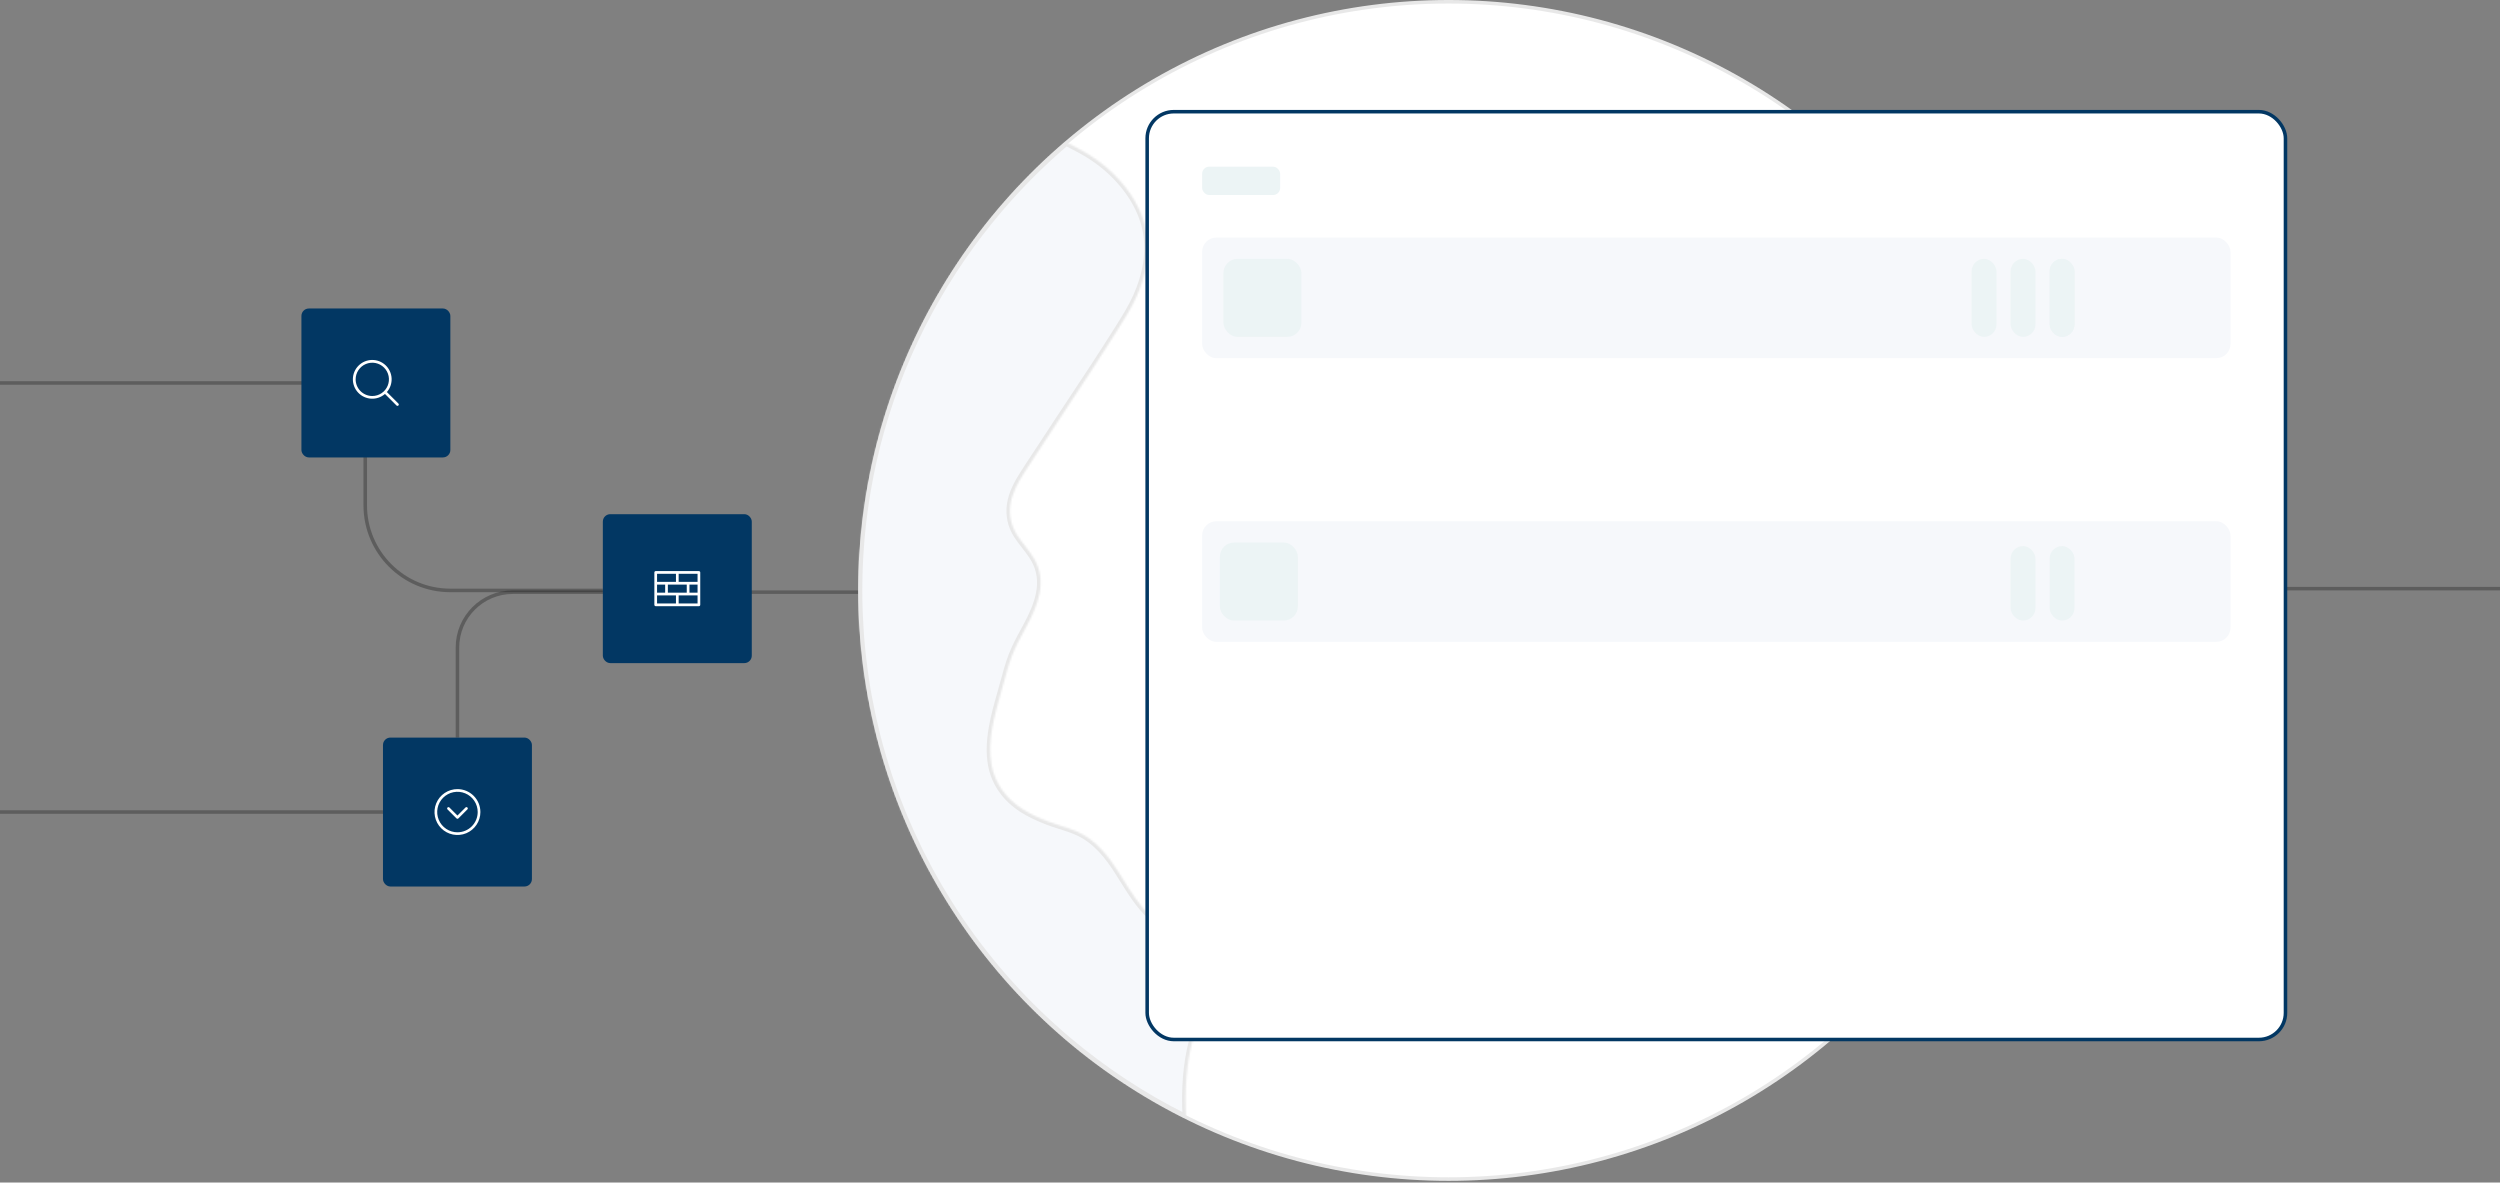 <svg width="1389" height="657" viewBox="0 0 1389 657" fill="none" xmlns="http://www.w3.org/2000/svg">
<rect x="0" y="0" width="1389" height="657" fill="#808080" stroke="none"/>
<path d="M636.379 329.018H284.902V329.018C267.922 329.018 254.158 342.783 254.158 359.762V409.797" stroke="#141414" stroke-opacity="0.32" stroke-width="1.97"/>
<path d="M334.935 328.04H294.053H253.171H250.216C224.101 328.04 202.931 306.87 202.931 280.755V253.172" stroke="#141414" stroke-opacity="0.32" stroke-width="1.97"/>
<path d="M1266.85 327.053L1389 327.053" stroke="#141414" stroke-opacity="0.32" stroke-width="1.97"/>
<circle cx="804.834" cy="328.041" r="327.056" fill="white" stroke="#E8E8E8" stroke-width="1.97"/>
<path d="M1003.22 424.309C1006.62 425.522 1009.76 426.128 1012.61 426.128C1015.54 426.128 1018.17 425.492 1020.49 424.222C1030.2 418.892 1032.86 405.719 1034.18 393.535C1035.43 381.949 1035.09 370.461 1034.55 357.721C1034.24 350.301 1034.48 341.545 1038.69 332.875C1042.2 325.639 1048.02 319.039 1056 313.26C1062.67 308.429 1070.79 304.223 1080.81 300.4C1082.92 299.598 1085.03 298.807 1087.13 298.015L1087.35 297.933L1087.41 297.91C1095.34 294.932 1103.54 291.852 1111.42 288.266C1117.39 285.544 1123.31 282.52 1129.02 279.278M1003.22 424.309L1121.41 241.874C1123.52 249.649 1125.36 257.61 1126.88 265.537L1127.11 266.755C1127.92 271.035 1128.59 275.02 1129.18 278.942C1129.2 279.077 1129.13 279.21 1129.02 279.278M1003.22 424.309C994.111 421.059 987.708 412.982 983.685 407.19C978.919 400.328 975.006 392.798 971.222 385.517L971.21 385.494L969.942 383.055L1003.22 424.309ZM1129.02 279.278L1128.88 279.049M1129.02 279.278L1128.88 279.049C1128.88 279.049 1128.88 279.049 1128.88 279.049M814.524 192.876L814.757 192.999C818.579 185.794 822.08 177.21 818.551 168.829C815.963 162.682 810.779 158.305 805.822 154.12L805.796 154.098L805.796 154.098L805.714 154.029C804.809 153.264 803.912 152.506 803.034 151.741C797.234 146.68 790.933 139.758 792.765 130.497L792.765 130.497C794.233 123.066 800.766 117.045 810.318 114.436L814.524 192.876ZM814.524 192.876L814.757 192.999C812.791 196.706 810.495 200.323 808.281 203.813L808.246 203.867L808.246 203.867L808.243 203.872C805.31 208.491 802.29 213.248 799.973 218.282C796.348 226.157 793.888 234.97 793.049 243.093L792.787 243.066L793.049 243.093C792.15 251.776 793.464 258.914 796.922 264.334C800.887 270.547 807.913 274.735 817.858 276.75C828.041 278.813 838.502 278.145 848.659 277.496L850.747 277.362L850.786 277.36C860.942 276.708 871.483 276.032 881.5 278.419L881.439 278.675L881.5 278.419C888.593 280.11 897.497 284.151 899.003 293.808C899.546 297.288 899.229 300.859 898.926 304.274L898.924 304.299L898.923 304.299L898.831 305.309L898.831 305.31C898.553 308.283 898.274 311.293 899.137 314.089C899.771 316.145 900.856 317.516 902.344 318.214L902.344 318.214C904.051 319.015 906.151 318.918 908.42 318.365C910.683 317.814 913.066 316.822 915.325 315.882L915.333 315.878L915.333 315.878L915.34 315.876C917.113 315.137 918.813 314.429 920.158 314.09L920.158 314.09C923.629 313.223 928.071 313.995 931.769 316.086C935.27 318.066 937.562 321.503 939.326 324.558C940.306 326.256 941.332 327.953 942.329 329.602L942.428 329.765C944.325 332.898 946.292 336.147 948.003 339.496L947.768 339.616L948.003 339.496C950.126 343.656 952.144 347.955 954.092 352.107C954.674 353.347 955.257 354.588 955.843 355.826L955.843 355.826C958.594 361.649 961.726 367.359 964.759 372.888L964.77 372.908L964.538 373.035M814.524 192.876L964.538 373.035M1128.88 279.049C1128.91 279.035 1128.92 279.009 1128.92 278.982L1128.92 278.981C1128.33 275.062 1127.66 271.081 1126.85 266.805L1128.88 279.049ZM1128.88 279.049C1123.19 282.288 1117.28 285.308 1111.31 288.026C1103.44 291.609 1095.25 294.686 1087.32 297.665L1087.26 297.687L1087.05 297.765C1084.94 298.558 1082.83 299.35 1080.72 300.154C1070.68 303.982 1062.54 308.198 1055.85 313.046C1047.84 318.846 1041.98 325.477 1038.45 332.76C1034.21 341.49 1033.97 350.3 1034.28 357.732C1034.82 370.473 1035.17 381.943 1033.91 393.507C1033.25 399.594 1032.26 405.906 1030.23 411.357C1028.2 416.806 1025.14 421.367 1020.36 423.991C1018.09 425.237 1015.5 425.865 1012.61 425.865C1009.79 425.865 1006.69 425.266 1003.31 424.061C994.285 420.841 987.922 412.828 983.902 407.04C979.145 400.191 975.238 392.674 971.451 385.387L971.444 385.373L970.176 382.933L970.176 382.933C968.425 379.577 966.579 376.209 964.795 372.953L964.77 372.908L964.538 373.035M1128.88 279.049L964.538 373.035M1120.85 240.796L1121.16 241.943C1123.26 249.711 1125.1 257.667 1126.62 265.587L1126.85 266.804L1120.85 240.796ZM1117.43 229.177C1118.59 232.861 1119.74 236.77 1120.84 240.795L1109.03 205.746C1110.53 209.478 1111.96 213.227 1113.28 216.887C1113.28 216.887 1113.28 216.888 1113.28 216.889L1113.52 217.593L1113.52 217.595C1114.9 221.439 1116.19 225.265 1117.36 228.966L1117.36 228.968L1117.43 229.176C1117.43 229.177 1117.43 229.177 1117.43 229.177ZM1108.62 204.755L1109.03 205.745L1080.24 150.253C1082.28 153.397 1084.35 156.724 1086.39 160.142L1087.05 161.251L1087.05 161.252C1091.02 167.965 1094.81 174.9 1098.28 181.864L1098.28 181.865C1098.49 182.274 1098.69 182.685 1098.89 183.097C1102.38 190.157 1105.66 197.444 1108.62 204.754L1108.62 204.755ZM1079.8 149.588L1080.24 150.252L1041.33 101.482L1041.58 101.567C1041.58 101.567 1041.58 101.567 1041.58 101.567C1041.59 101.548 1041.6 101.531 1041.63 101.525L1041.63 101.523L1041.64 101.521C1041.64 101.52 1041.65 101.519 1041.65 101.52C1041.66 101.522 1041.67 101.525 1041.68 101.532C1044.26 104.221 1046.83 107.005 1049.59 110.096C1049.93 110.477 1050.27 110.857 1050.6 111.239L1050.6 111.24C1055.68 116.979 1060.63 122.991 1065.32 129.105L1066.18 130.228C1066.18 130.229 1066.18 130.229 1066.18 130.229C1068.57 133.375 1070.87 136.519 1073.02 139.574L1073.42 140.148L1073.42 140.149C1075.57 143.205 1077.71 146.38 1079.8 149.587L1079.8 149.588ZM942.103 329.738L942.202 329.901L915.435 316.122C917.217 315.379 918.899 314.679 920.222 314.346C923.615 313.499 927.987 314.251 931.64 316.316C935.074 318.258 937.336 321.638 939.097 324.69C940.079 326.39 941.107 328.09 942.103 329.738ZM1013.81 141.782L1013.66 141.569L810.318 114.436C814.639 113.257 818.855 113.212 823.361 113.164L823.361 113.164L824.922 113.146L824.922 113.146C830.646 113.065 836.91 112.86 844.635 112.498C848.803 112.304 852.971 112.086 857.136 111.868L857.136 111.868C859.62 111.736 862.104 111.607 864.587 111.481C865.917 111.415 867.251 111.334 868.587 111.254L868.776 111.243C873.663 110.95 878.692 110.651 883.618 110.934C892.296 111.439 899.899 114.783 906.872 121.175C909.114 123.23 911.264 125.445 913.35 127.596L913.35 127.596L913.413 127.66C914.812 129.102 916.26 130.594 917.723 132.02C922.268 136.455 925.865 139.706 929.383 142.557C938.363 149.836 946.874 154.357 955.4 156.361L955.46 156.104L955.4 156.361C964.256 158.441 974.288 157.911 986.055 154.762L985.987 154.507L986.055 154.762C996.424 151.986 1005.76 147.62 1013.81 141.782Z" fill="#F6F8FB" stroke="#E8E8E8" stroke-width="0.527"/>
<path d="M1121 410.943C1120.2 414.01 1119.27 417.33 1118.17 421.07C1118.17 421.07 1118.17 421.07 1118.17 421.071L1118.08 421.37L1118.08 421.373L1118.05 421.469C1117.86 422.1 1117.68 422.727 1117.49 423.351M1121 410.943L1093.75 480.943M1121 410.943C1120.89 410.931 1120.77 410.921 1120.66 410.913C1106.07 409.86 1093.56 416.765 1085.58 422.809C1080.13 426.937 1075.44 431.701 1071.63 436.968L1071.63 436.968C1069.74 439.593 1068.09 442.31 1066.75 445.043C1065.33 447.929 1064.81 451.023 1065.2 454.538L1065.2 454.539C1065.33 455.803 1065.52 457.069 1065.69 458.314L1065.71 458.393L1065.71 458.393L1065.72 458.496C1066.44 463.466 1067.16 468.464 1065.01 473.64L1064.1 473.261L1065.01 473.64C1062.57 479.505 1057.89 483.989 1053.76 487.518C1051.78 489.216 1049.73 490.92 1047.75 492.567L1047.58 492.709L1047.58 492.709C1040.43 498.656 1033.11 504.743 1027.02 511.846C1019.58 520.516 1015.44 529.925 1014.65 539.825C1014.21 545.321 1014.6 551.19 1015.85 557.778L1015.85 557.778C1016.78 562.616 1017.78 567.53 1018.76 572.286L1018.76 572.287L1019.25 574.7M1121 410.943L1083.45 500.839M1117.49 423.351C1117.49 423.351 1117.49 423.351 1117.49 423.351L1118.43 423.637L1117.49 423.351ZM1117.49 423.351C1116.33 427.155 1115.22 430.605 1114.1 433.902M1114.1 433.902C1114.01 434.16 1113.92 434.419 1113.83 434.677L1113.83 434.68L1113.63 435.244L1113.63 435.25C1112.55 438.363 1111.38 441.575 1110.15 444.794L1110.15 444.796L1109.91 445.431L1109.9 445.434C1109.75 445.857 1109.59 446.277 1109.42 446.692L1109.42 446.695C1108.11 450.064 1106.72 453.485 1105.27 456.864M1114.1 433.902L1115.03 434.22M1114.1 433.902C1114.1 433.901 1114.1 433.901 1114.1 433.901L1115.03 434.22M1105.27 456.864C1105.11 457.237 1104.94 457.609 1104.78 457.985L1104.78 457.987L1104.78 457.988L1104.47 458.694L1104.47 458.696C1103.07 461.896 1101.66 465.019 1100.25 467.982L1100.25 467.989L1100 468.517L1100 468.517C1099.9 468.733 1099.81 468.939 1099.71 469.144L1099.71 469.145C1098.2 472.296 1096.58 475.527 1094.76 479.022L1094.76 479.024C1094.52 479.485 1094.28 479.945 1094.03 480.409L1094 480.463L1094 480.463L1093.75 480.943M1105.27 456.864C1105.27 456.864 1105.27 456.865 1105.27 456.865L1106.18 457.253M1105.27 456.864C1105.27 456.863 1105.27 456.862 1105.27 456.861L1106.18 457.253M1093.75 480.943L1094.62 481.404M1093.75 480.943L1110.34 447.052M1106.18 457.253C1107.63 453.864 1109.03 450.432 1110.34 447.052M1106.18 457.253C1106.01 457.628 1105.85 458.002 1105.68 458.376L1105.68 458.384L1105.37 459.09C1103.97 462.298 1102.55 465.431 1101.14 468.404L1100.9 468.932L1100.87 468.979C1100.78 469.177 1100.69 469.374 1100.6 469.571C1099.08 472.732 1097.46 475.974 1095.63 479.477C1095.39 479.942 1095.15 480.406 1094.9 480.87L1094.87 480.924L1094.62 481.404M1110.34 447.052C1110.51 446.63 1110.67 446.205 1110.83 445.78L1110.34 447.052ZM1094.62 481.404C1091.13 487.985 1087.37 494.524 1083.45 500.839M1094.62 481.404L1093.75 480.944C1090.27 487.504 1086.52 494.024 1082.61 500.319L1082.61 500.321L1082.34 500.768L1083.17 501.289M1083.45 500.839L1083.17 501.289M1083.45 500.839L1082.35 502.607M1083.17 501.289L1082.33 500.77L1082.34 500.768C1082.29 500.846 1082.24 500.923 1082.19 501C1081.97 501.364 1081.74 501.722 1081.52 502.08L1081.51 502.082C1079.37 505.481 1077.38 508.531 1075.43 511.407L1075.43 511.403L1076.24 511.964M1083.17 501.289C1083.12 501.366 1083.08 501.442 1083.03 501.519C1082.8 501.883 1082.58 502.245 1082.35 502.607M1076.24 511.964L1075.43 511.411L1075.02 512.001L1075.02 512.007C1073.09 514.828 1071.07 517.676 1068.85 520.716L1068.85 520.718L1068.47 521.245L1068.47 521.246C1068.25 521.539 1068.04 521.829 1067.83 522.117L1067.83 522.117C1065.6 525.13 1063.33 528.101 1061.07 530.948L1061.08 530.944L1061.84 531.562M1076.24 511.964C1078.2 509.077 1080.2 506.015 1082.35 502.607M1076.24 511.964L1075.83 512.563C1073.9 515.393 1071.88 518.25 1069.65 521.297L1069.26 521.824L1082.35 502.607M1061.84 531.562L1061.07 530.951L1060.19 532.044L1060.19 532.047C1057.96 534.832 1055.69 537.582 1053.43 540.22L1053.43 540.224L1052.77 541.007L1053.51 541.649M1061.84 531.562C1064.11 528.706 1066.39 525.726 1068.62 522.703L1044.86 551.304L1045.21 550.929M1061.84 531.562L1060.96 532.662C1058.72 535.455 1056.44 538.214 1054.18 540.86L1053.51 541.649M1053.51 541.649L1052.76 541.013L1052.76 541.01C1050.43 543.723 1047.92 546.538 1045.3 549.378L1045.3 549.38C1045.11 549.59 1044.91 549.798 1044.72 550.009C1044.64 550.09 1044.56 550.173 1044.49 550.256L1044.49 550.256L1045.21 550.929M1053.51 541.649C1051.17 544.371 1048.65 547.197 1046.03 550.045C1045.83 550.26 1045.63 550.472 1045.44 550.684C1045.36 550.766 1045.28 550.847 1045.21 550.929M1045.21 550.929L1044.49 550.258L1044.14 550.631L1044.14 550.633C1039 556.145 1033.63 561.533 1028.16 566.643L1028.16 566.643C1027.74 567.041 1027.31 567.437 1026.89 567.831L1026.89 567.831C1024.17 570.345 1021.66 572.599 1019.25 574.7M1019.25 574.7L1019.48 575.798M1019.25 574.7C1018.97 574.946 1018.68 575.191 1018.4 575.433C1018.53 575.325 1018.68 575.274 1018.83 575.274C1018.91 575.274 1018.98 575.288 1019.04 575.306L1018.83 575.921L1018.83 575.928L1018.83 575.929L1018.83 575.93L1018.83 575.931L1018.73 576.241M1019.48 575.798L1014.89 557.962C1015.81 562.809 1016.82 567.728 1017.79 572.484L1018.51 575.996C1018.53 576.11 1018.62 576.204 1018.73 576.241M1019.48 575.798C1019.43 575.572 1019.27 575.383 1019.04 575.307L1018.83 575.923L1018.83 575.928L1018.83 575.93L1018.83 575.93L1018.83 575.931L1018.73 576.241M1019.48 575.798L1019.48 575.798L1019.48 575.8C1019.48 575.799 1019.48 575.798 1019.48 575.798ZM1019.48 575.798L1027.56 568.554C1024.52 571.369 1021.73 573.863 1019.05 576.179C1018.99 576.232 1018.91 576.259 1018.83 576.259C1018.8 576.259 1018.76 576.252 1018.73 576.241M1115.03 434.22C1114.94 434.484 1114.85 434.747 1114.76 435.009M1115.03 434.22L1114.76 435.009M1114.76 435.009L1114.56 435.573L1114.76 435.009ZM1119.02 421.652L1119.11 421.35L1119.02 421.652Z" fill="#F6F8FB" stroke="#E8E8E8" stroke-width="1.97"/>
<mask id="path-7-inside-1_2351_5375" fill="white">
<path d="M649.106 516.578C645.757 514.197 642.295 511.735 639.313 508.946C633.051 503.089 628.442 495.703 623.987 488.561C623.099 487.138 622.211 485.715 621.314 484.306C616.034 476.03 609.234 466.932 598.809 462.217C595.692 460.808 592.358 459.751 589.135 458.73C586.827 457.999 584.44 457.244 582.163 456.367C576.33 454.118 571.828 451.92 567.991 449.45C558.626 443.415 552.712 434.928 550.89 424.906C548.485 411.688 552.599 397.241 556.227 384.496L556.312 384.196C556.792 382.508 557.257 380.802 557.722 379.091C559.056 374.195 560.435 369.132 562.241 364.379C564.154 359.345 566.773 354.531 569.309 349.875L570.13 348.364C576.722 336.21 581.841 323.237 574.718 310.702C573.199 308.033 571.291 305.588 569.446 303.223C567.946 301.301 566.394 299.312 565.069 297.224C561.81 292.082 560.545 286.226 561.411 280.289C562.342 273.921 565.521 268.247 568.508 263.536C570.804 259.917 573.213 256.277 575.543 252.758C577.134 250.352 578.727 247.946 580.298 245.528C585.323 237.79 590.502 229.968 595.513 222.405C599.388 216.554 603.395 210.504 607.304 204.531C612.477 196.627 616.721 190.021 620.658 183.738L621.564 182.296C625.041 176.761 628.636 171.04 631.395 164.955C637.055 152.474 638.976 139.978 636.949 128.816C634.866 117.363 628.464 106.143 618.434 96.366C613.092 91.159 606.945 86.725 599.643 82.81C597.869 81.859 596.078 80.933 594.289 80.007L592.542 79.101C592.423 79.041 592.256 79.073 592.154 79.163C579.007 90.364 566.653 102.696 555.384 115.878C553.642 117.918 551.85 120.071 550.057 122.28L549.596 122.852C547.98 124.852 546.368 126.896 544.806 128.927L544.192 129.728C542.667 131.722 541.146 133.759 539.671 135.784L539.058 136.625C537.572 138.676 536.077 140.792 534.617 142.915L534.152 143.587C532.597 145.854 531.051 148.173 529.552 150.481L529.451 150.636C523.222 160.251 517.433 170.319 512.242 180.561L511.668 181.713C510.573 183.899 509.523 186.047 508.549 188.097C508.363 188.489 508.18 188.882 507.998 189.276L507.701 189.914C506.738 191.973 505.866 193.886 505.036 195.76C504.764 196.374 504.495 196.991 504.228 197.607L504.091 197.922C503.285 199.773 502.482 201.673 501.702 203.563C501.379 204.339 501.063 205.115 500.748 205.894C500.029 207.674 499.308 209.515 498.543 211.522L498.345 212.039C498.109 212.657 497.871 213.274 497.64 213.895C497.008 215.591 496.344 217.431 495.551 219.685L495.289 220.424C495.108 220.934 494.927 221.443 494.752 221.955C494.115 223.809 493.459 225.798 492.684 228.213L492.428 229.001C492.31 229.358 492.193 229.716 492.08 230.076C491.239 232.749 490.434 235.431 489.686 238.046L489.623 238.26C488.828 241.044 488.053 243.905 487.322 246.764L487.101 247.67C486.464 250.186 485.864 252.67 485.319 255.057C485.198 255.588 485.085 256.122 484.97 256.655L484.754 257.656C484.331 259.58 483.915 261.507 483.526 263.443C483.38 264.164 483.244 264.888 483.107 265.613L482.922 266.588C482.585 268.365 482.253 270.142 481.945 271.927C481.766 272.954 481.598 273.985 481.432 275.016L481.382 275.325C481.103 277.043 480.834 278.768 480.583 280.497C480.411 281.673 480.245 282.853 480.086 284.033C479.857 285.741 479.641 287.454 479.438 289.169C479.297 290.364 479.157 291.56 479.027 292.757C478.841 294.485 478.676 296.218 478.517 297.954L478.444 298.753C478.359 299.675 478.274 300.598 478.201 301.523C478.057 303.317 477.939 305.115 477.822 306.917L477.748 308.052C477.698 308.81 477.647 309.569 477.606 310.33C477.501 312.306 477.426 314.29 477.357 316.275L477.312 317.398C477.287 317.993 477.262 318.588 477.246 319.186C477.164 322.257 477.121 325.252 477.121 328.088C477.121 331.277 477.182 334.671 477.313 338.769C477.337 339.547 477.369 340.322 477.4 341.098L477.423 341.674C477.546 344.67 477.706 347.62 477.897 350.437L477.95 351.294C477.973 351.677 477.996 352.061 478.025 352.443C478.27 355.787 478.585 359.287 478.961 362.845C479.019 363.381 479.081 363.917 479.144 364.451L479.245 365.322C479.555 368.065 479.911 370.873 480.3 373.67L480.417 374.521C480.496 375.098 480.576 375.674 480.662 376.249C481.199 379.896 481.745 383.246 482.33 386.488C482.375 386.741 482.425 386.992 482.474 387.243L482.588 387.838C483.12 390.717 483.721 393.723 484.374 396.774C484.561 397.655 484.752 398.534 484.947 399.411C485.722 402.888 486.457 405.985 487.193 408.881L487.334 409.462C488.134 412.583 489.034 415.855 490.084 419.468C490.274 420.118 490.468 420.765 490.663 421.414L490.774 421.779C491.609 424.579 492.484 427.377 493.376 430.09L493.606 430.803C493.715 431.144 493.825 431.483 493.937 431.82C495.035 435.103 496.193 438.387 497.377 441.584C497.49 441.89 497.607 442.195 497.724 442.5L497.958 443.116C498.988 445.852 500.085 448.651 501.22 451.435L501.451 452.006C501.639 452.467 501.825 452.927 502.017 453.387C504.656 459.737 507.541 466.099 510.591 472.294L511.471 474.067C513.139 477.397 514.651 480.318 516.096 482.997L516.196 483.183C517.811 486.172 519.568 489.297 521.418 492.471L522.135 493.683C523.791 496.494 525.469 499.251 527.123 501.879L527.697 502.798C529.669 505.91 531.663 508.949 533.622 511.827L533.895 511.641L533.679 511.906C535.526 514.62 537.495 517.405 539.694 520.424L540.411 521.405C544.613 527.126 549.053 532.777 553.611 538.202L554.206 538.905C558.917 544.48 563.822 549.914 568.82 555.091C571.333 557.693 573.937 560.301 576.56 562.842L576.738 563.016C581.981 568.087 587.473 573.056 593.064 577.784L593.334 578.011C613.286 594.846 635.206 609.259 658.433 620.821C658.457 620.837 658.5 620.862 658.527 620.874C658.567 620.889 658.609 620.897 658.649 620.897C658.716 620.897 658.784 620.876 658.841 620.835C658.932 620.771 658.983 620.664 658.978 620.552C658.87 618.327 658.799 616.359 658.763 614.538C658.452 599.364 660.057 586.234 663.67 574.396L664.23 572.572C668.252 559.478 672.81 544.636 665.066 531.642C661.221 525.188 655.061 520.811 649.106 516.578Z"/>
</mask>
<path d="M649.106 516.578C645.757 514.197 642.295 511.735 639.313 508.946C633.051 503.089 628.442 495.703 623.987 488.561C623.099 487.138 622.211 485.715 621.314 484.306C616.034 476.03 609.234 466.932 598.809 462.217C595.692 460.808 592.358 459.751 589.135 458.73C586.827 457.999 584.44 457.244 582.163 456.367C576.33 454.118 571.828 451.92 567.991 449.45C558.626 443.415 552.712 434.928 550.89 424.906C548.485 411.688 552.599 397.241 556.227 384.496L556.312 384.196C556.792 382.508 557.257 380.802 557.722 379.091C559.056 374.195 560.435 369.132 562.241 364.379C564.154 359.345 566.773 354.531 569.309 349.875L570.13 348.364C576.722 336.21 581.841 323.237 574.718 310.702C573.199 308.033 571.291 305.588 569.446 303.223C567.946 301.301 566.394 299.312 565.069 297.224C561.81 292.082 560.545 286.226 561.411 280.289C562.342 273.921 565.521 268.247 568.508 263.536C570.804 259.917 573.213 256.277 575.543 252.758C577.134 250.352 578.727 247.946 580.298 245.528C585.323 237.79 590.502 229.968 595.513 222.405C599.388 216.554 603.395 210.504 607.304 204.531C612.477 196.627 616.721 190.021 620.658 183.738L621.564 182.296C625.041 176.761 628.636 171.04 631.395 164.955C637.055 152.474 638.976 139.978 636.949 128.816C634.866 117.363 628.464 106.143 618.434 96.366C613.092 91.159 606.945 86.725 599.643 82.81C597.869 81.859 596.078 80.933 594.289 80.007L592.542 79.101C592.423 79.041 592.256 79.073 592.154 79.163C579.007 90.364 566.653 102.696 555.384 115.878C553.642 117.918 551.85 120.071 550.057 122.28L549.596 122.852C547.98 124.852 546.368 126.896 544.806 128.927L544.192 129.728C542.667 131.722 541.146 133.759 539.671 135.784L539.058 136.625C537.572 138.676 536.077 140.792 534.617 142.915L534.152 143.587C532.597 145.854 531.051 148.173 529.552 150.481L529.451 150.636C523.222 160.251 517.433 170.319 512.242 180.561L511.668 181.713C510.573 183.899 509.523 186.047 508.549 188.097C508.363 188.489 508.18 188.882 507.998 189.276L507.701 189.914C506.738 191.973 505.866 193.886 505.036 195.76C504.764 196.374 504.495 196.991 504.228 197.607L504.091 197.922C503.285 199.773 502.482 201.673 501.702 203.563C501.379 204.339 501.063 205.115 500.748 205.894C500.029 207.674 499.308 209.515 498.543 211.522L498.345 212.039C498.109 212.657 497.871 213.274 497.64 213.895C497.008 215.591 496.344 217.431 495.551 219.685L495.289 220.424C495.108 220.934 494.927 221.443 494.752 221.955C494.115 223.809 493.459 225.798 492.684 228.213L492.428 229.001C492.31 229.358 492.193 229.716 492.08 230.076C491.239 232.749 490.434 235.431 489.686 238.046L489.623 238.26C488.828 241.044 488.053 243.905 487.322 246.764L487.101 247.67C486.464 250.186 485.864 252.67 485.319 255.057C485.198 255.588 485.085 256.122 484.97 256.655L484.754 257.656C484.331 259.58 483.915 261.507 483.526 263.443C483.38 264.164 483.244 264.888 483.107 265.613L482.922 266.588C482.585 268.365 482.253 270.142 481.945 271.927C481.766 272.954 481.598 273.985 481.432 275.016L481.382 275.325C481.103 277.043 480.834 278.768 480.583 280.497C480.411 281.673 480.245 282.853 480.086 284.033C479.857 285.741 479.641 287.454 479.438 289.169C479.297 290.364 479.157 291.56 479.027 292.757C478.841 294.485 478.676 296.218 478.517 297.954L478.444 298.753C478.359 299.675 478.274 300.598 478.201 301.523C478.057 303.317 477.939 305.115 477.822 306.917L477.748 308.052C477.698 308.81 477.647 309.569 477.606 310.33C477.501 312.306 477.426 314.29 477.357 316.275L477.312 317.398C477.287 317.993 477.262 318.588 477.246 319.186C477.164 322.257 477.121 325.252 477.121 328.088C477.121 331.277 477.182 334.671 477.313 338.769C477.337 339.547 477.369 340.322 477.4 341.098L477.423 341.674C477.546 344.67 477.706 347.62 477.897 350.437L477.95 351.294C477.973 351.677 477.996 352.061 478.025 352.443C478.27 355.787 478.585 359.287 478.961 362.845C479.019 363.381 479.081 363.917 479.144 364.451L479.245 365.322C479.555 368.065 479.911 370.873 480.3 373.67L480.417 374.521C480.496 375.098 480.576 375.674 480.662 376.249C481.199 379.896 481.745 383.246 482.33 386.488C482.375 386.741 482.425 386.992 482.474 387.243L482.588 387.838C483.12 390.717 483.721 393.723 484.374 396.774C484.561 397.655 484.752 398.534 484.947 399.411C485.722 402.888 486.457 405.985 487.193 408.881L487.334 409.462C488.134 412.583 489.034 415.855 490.084 419.468C490.274 420.118 490.468 420.765 490.663 421.414L490.774 421.779C491.609 424.579 492.484 427.377 493.376 430.09L493.606 430.803C493.715 431.144 493.825 431.483 493.937 431.82C495.035 435.103 496.193 438.387 497.377 441.584C497.49 441.89 497.607 442.195 497.724 442.5L497.958 443.116C498.988 445.852 500.085 448.651 501.22 451.435L501.451 452.006C501.639 452.467 501.825 452.927 502.017 453.387C504.656 459.737 507.541 466.099 510.591 472.294L511.471 474.067C513.139 477.397 514.651 480.318 516.096 482.997L516.196 483.183C517.811 486.172 519.568 489.297 521.418 492.471L522.135 493.683C523.791 496.494 525.469 499.251 527.123 501.879L527.697 502.798C529.669 505.91 531.663 508.949 533.622 511.827L533.895 511.641L533.679 511.906C535.526 514.62 537.495 517.405 539.694 520.424L540.411 521.405C544.613 527.126 549.053 532.777 553.611 538.202L554.206 538.905C558.917 544.48 563.822 549.914 568.82 555.091C571.333 557.693 573.937 560.301 576.56 562.842L576.738 563.016C581.981 568.087 587.473 573.056 593.064 577.784L593.334 578.011C613.286 594.846 635.206 609.259 658.433 620.821C658.457 620.837 658.5 620.862 658.527 620.874C658.567 620.889 658.609 620.897 658.649 620.897C658.716 620.897 658.784 620.876 658.841 620.835C658.932 620.771 658.983 620.664 658.978 620.552C658.87 618.327 658.799 616.359 658.763 614.538C658.452 599.364 660.057 586.234 663.67 574.396L664.23 572.572C668.252 559.478 672.81 544.636 665.066 531.642C661.221 525.188 655.061 520.811 649.106 516.578Z" fill="#F6F8FB" stroke="#E8E8E8" stroke-width="3.94" mask="url(#path-7-inside-1_2351_5375)"/>
<path d="M931.266 378.666L931.266 378.666L931.161 378.549C928.614 375.7 925.97 372.742 923.479 369.744C920.006 365.567 917.797 361.89 916.603 358.191C916.603 358.19 916.603 358.19 916.603 358.19L917.541 357.887C917.054 356.382 916.726 354.809 916.409 353.287L931.266 378.666ZM931.266 378.666C940.12 388.564 949.096 398.623 953.271 411.68C956.985 423.294 955.927 440.181 945.159 449.977L945.822 450.705L931.266 378.666ZM871.608 333.309L871.608 333.309C870.309 331.753 869.137 330.056 868.032 328.457L868.008 328.422L868.007 328.421C867.069 327.061 866.12 325.687 865.103 324.399L865.103 324.398C862.762 321.429 859.944 318.873 856.726 316.8C850.328 312.679 842.737 310.679 835.352 311.169L835.352 311.169C831.101 311.449 827.009 312.704 822.927 313.96L822.927 313.96L822.857 313.982C818.356 315.367 813.539 316.849 808.473 316.862L808.47 316.862L808.47 316.862H808.47H808.47H808.469H808.469H808.469H808.469H808.469H808.468H808.468H808.468H808.468H808.467H808.467H808.467H808.467H808.467H808.466H808.466H808.466H808.466H808.465H808.465H808.465H808.465H808.465H808.464H808.464H808.464H808.464H808.463H808.463H808.463H808.463H808.463H808.462H808.462H808.462H808.462H808.461H808.461H808.461H808.461H808.461H808.46H808.46H808.46H808.46H808.459H808.459H808.459H808.459H808.459H808.458H808.458H808.458H808.458H808.457H808.457H808.457H808.457H808.457H808.456H808.456H808.456H808.456H808.455H808.455H808.455H808.455H808.455H808.454H808.454H808.454H808.454H808.453H808.453H808.453H808.453H808.453H808.452H808.452H808.452H808.452H808.451H808.451H808.451H808.451H808.451H808.45H808.45H808.45H808.45H808.449H808.449H808.449H808.449H808.449H808.448H808.448H808.448H808.448H808.447H808.447H808.447H808.447H808.447H808.446H808.446H808.446H808.446H808.445H808.445H808.445H808.445H808.445H808.444H808.444H808.444H808.444H808.443H808.443H808.443H808.443H808.443H808.442H808.442H808.442H808.442H808.441H808.441H808.441H808.441H808.441H808.44H808.44H808.44H808.44H808.439H808.439H808.439H808.439H808.439H808.438H808.438H808.438H808.438H808.437H808.437H808.437H808.437H808.437H808.436H808.436H808.436H808.436H808.435H808.435H808.435H808.435H808.435H808.434H808.434H808.434H808.434H808.433H808.433H808.433H808.433H808.433H808.432H808.432H808.432H808.432H808.431H808.431H808.431H808.431H808.431H808.43H808.43H808.43H808.43H808.429H808.429H808.429H808.429H808.429H808.428H808.428H808.428H808.428H808.427H808.427H808.427H808.427H808.427H808.426H808.426H808.426H808.426H808.425H808.425H808.425H808.425H808.425H808.424H808.424H808.424H808.424H808.423H808.423H808.423H808.423H808.423H808.422H808.422H808.422H808.422H808.421H808.421H808.421H808.421H808.421H808.42H808.42H808.42H808.42H808.419H808.419H808.419H808.419H808.419H808.418H808.418H808.418H808.418H808.417H808.417H808.417H808.417H808.417H808.416H808.416H808.416H808.416H808.415H808.415H808.415H808.415H808.415H808.414H808.414H808.414H808.414H808.413H808.413H808.413H808.413H808.413H808.412H808.412H808.412H808.412H808.411H808.411H808.411H808.411H808.411H808.41H808.41H808.41H808.41H808.409H808.409H808.409H808.409H808.409H808.408H808.408H808.408H808.408H808.407H808.407H808.407H808.407H808.407H808.406H808.406H808.406H808.406H808.405H808.405H808.405H808.405H808.405H808.404H808.404H808.404H808.404H808.403H808.403H808.403H808.403H808.403H808.402H808.402H808.402H808.402H808.401H808.401H808.401H808.401H808.401H808.4H808.4H808.4H808.4H808.399H808.399H808.399H808.399H808.399H808.398H808.398H808.398H808.398H808.397H808.397H808.397H808.397H808.397H808.396H808.396H808.396H808.396H808.395H808.395H808.395H808.395H808.395H808.394H808.394H808.394H808.394H808.393H808.393H808.393H808.393H808.393H808.392H808.392H808.392H808.392H808.391H808.391H808.391H808.391H808.391H808.39H808.39H808.39H808.39H808.389H808.389H808.389H808.389H808.389H808.388H808.388H808.388H808.388H808.387H808.387H808.387H808.387H808.387H808.386H808.386H808.386H808.386H808.385H808.385H808.385H808.385H808.385H808.384H808.384H808.384H808.384H808.383H808.383H808.383H808.383H808.383H808.382H808.382H808.382H808.382H808.381H808.381H808.381H808.381H808.381H808.38H808.38H808.38H808.38H808.379H808.379H808.379H808.379H808.379H808.378H808.378H808.378H808.378H808.377H808.377H808.377H808.377H808.377H808.376H808.376H808.376H808.376H808.376H808.375H808.375H808.375H808.375H808.374H808.374H808.374H808.374H808.374H808.373H808.373H808.373H808.373H808.372H808.372H808.372H808.372H808.372H808.371H808.371H808.371H808.371H808.37H808.37H808.37H808.37H808.37H808.369H808.369H808.369H808.369H808.368H808.368H808.368H808.368H808.368H808.367H808.367H808.367H808.367H808.366H808.366H808.366H808.366H808.366H808.365H808.365H808.365H808.365H808.364H808.364H808.364H808.364H808.364H808.363H808.363H808.363H808.363H808.362H808.362H808.362H808.362H808.362H808.361H808.361H808.361H808.361H808.361H808.36H808.36H808.36H808.36H808.359H808.359H808.359H808.359H808.359H808.358H808.358H808.358H808.358H808.357H808.357H808.357H808.357C802.506 316.862 796.651 315.761 791.091 314.715L791.065 314.71L791.065 314.71L791.049 314.707C787.203 313.985 783.278 313.247 779.394 312.863L779.49 311.883L779.393 312.863C770.15 311.949 760.626 312.298 751.087 313.901L750.924 312.93L751.087 313.901C727.678 317.836 714.531 325.922 710.157 338.269L710.157 338.269C709.429 340.324 709.013 342.525 708.924 344.817L708.914 345.068L708.785 345.284C707.457 347.508 706.485 349.955 705.897 352.56C704.293 359.683 705.056 367.982 708.257 377.258L707.325 377.58L708.257 377.258C711.253 385.946 715.619 392.518 721.185 396.87C727.956 402.165 736.455 404.36 744.167 406.34C754.382 408.962 763.401 411.859 771.735 415.199L871.608 333.309ZM871.608 333.309C874.727 337.041 878.056 338.917 882.023 338.917C882.101 338.917 882.178 338.916 882.252 338.915M871.608 333.309L882.252 338.915M895.076 336.771C893.274 336.958 891.466 337.364 889.651 337.772L889.645 337.773L889.645 337.773L889.601 337.783C887.286 338.304 884.777 338.869 882.252 338.915M895.076 336.771L882.252 338.915M895.076 336.771C902.329 336.02 909.36 339.571 912.973 345.809L895.076 336.771ZM772.831 415.637L771.736 415.2L819.809 507.618L820.779 507.789C820.779 507.789 820.779 507.789 820.779 507.789C821.92 501.336 822.967 491.553 817.982 483.755C815.294 479.55 811.168 476.567 807.352 473.808L807.29 473.763C805.537 472.495 803.761 471.21 802.151 469.846C796.19 464.793 793.58 458.949 794.2 452.436L793.219 452.342L794.2 452.436C794.396 450.372 794.823 448.264 795.248 446.166L795.248 446.166L795.28 446.004C796.503 439.969 797.765 433.734 793.232 428.045C788.252 421.793 779.986 418.493 772.96 415.688L772.831 415.637L772.831 415.637Z" fill="#F6F8FB" stroke="#E8E8E8" stroke-width="1.97"/>
<path d="M0.001 212.773H173.38" stroke="#141414" stroke-opacity="0.32" stroke-width="1.97"/>
<path d="M0 451.172H212.783" stroke="#141414" stroke-opacity="0.32" stroke-width="1.97"/>
<rect x="168.453" y="172.384" width="80.779" height="80.779" rx="3.155" fill="#023763"/>
<rect x="168.453" y="172.384" width="80.779" height="80.779" rx="3.155" stroke="#023763" stroke-width="1.97"/>
<path d="M221.373 224.244L214.95 217.821C216.782 215.715 217.724 212.98 217.578 210.193C217.432 207.405 216.21 204.784 214.169 202.88C212.128 200.976 209.427 199.939 206.636 199.988C203.846 200.037 201.183 201.167 199.209 203.14C197.236 205.114 196.105 207.777 196.057 210.568C196.008 213.358 197.045 216.059 198.949 218.1C200.852 220.141 203.474 221.363 206.262 221.509C209.049 221.655 211.784 220.713 213.89 218.881L220.313 225.304C220.455 225.436 220.643 225.508 220.837 225.505C221.031 225.502 221.217 225.423 221.354 225.285C221.492 225.148 221.57 224.963 221.574 224.768C221.577 224.574 221.505 224.386 221.373 224.244ZM197.593 210.774C197.593 208.944 198.135 207.156 199.152 205.635C200.168 204.114 201.613 202.928 203.303 202.228C204.993 201.528 206.853 201.345 208.647 201.702C210.442 202.058 212.09 202.939 213.383 204.233C214.677 205.527 215.558 207.175 215.915 208.969C216.272 210.764 216.089 212.623 215.389 214.314C214.688 216.004 213.503 217.448 211.982 218.465C210.46 219.481 208.672 220.024 206.843 220.024C204.39 220.021 202.039 219.045 200.305 217.311C198.571 215.577 197.596 213.226 197.593 210.774Z" fill="white"/>
<rect x="213.769" y="410.782" width="80.779" height="80.779" rx="3.155" fill="#023763"/>
<rect x="213.769" y="410.782" width="80.779" height="80.779" rx="3.155" stroke="#023763" stroke-width="1.97"/>
<path d="M254.158 438.422C251.636 438.422 249.171 439.17 247.075 440.571C244.978 441.972 243.344 443.963 242.379 446.293C241.414 448.622 241.161 451.186 241.653 453.659C242.145 456.133 243.359 458.404 245.143 460.187C246.926 461.971 249.198 463.185 251.671 463.677C254.144 464.169 256.708 463.916 259.037 462.951C261.367 461.986 263.358 460.352 264.759 458.255C266.16 456.159 266.908 453.694 266.908 451.172C266.904 447.792 265.56 444.551 263.169 442.161C260.779 439.77 257.538 438.426 254.158 438.422ZM254.158 462.422C251.933 462.422 249.758 461.762 247.908 460.526C246.058 459.29 244.616 457.533 243.765 455.477C242.913 453.421 242.69 451.159 243.124 448.977C243.558 446.795 244.63 444.79 246.203 443.217C247.777 441.644 249.781 440.572 251.963 440.138C254.146 439.704 256.408 439.927 258.463 440.778C260.519 441.63 262.276 443.072 263.512 444.922C264.748 446.772 265.408 448.947 265.408 451.172C265.405 454.155 264.219 457.014 262.11 459.123C260 461.232 257.141 462.419 254.158 462.422ZM259.688 448.642C259.829 448.783 259.908 448.973 259.908 449.172C259.908 449.371 259.829 449.561 259.688 449.702L254.688 454.702C254.548 454.842 254.357 454.921 254.158 454.921C253.959 454.921 253.769 454.842 253.628 454.702L248.628 449.702C248.496 449.56 248.424 449.372 248.427 449.177C248.43 448.983 248.509 448.798 248.647 448.66C248.784 448.523 248.969 448.444 249.164 448.441C249.358 448.437 249.546 448.509 249.688 448.642L254.158 453.111L258.628 448.642C258.769 448.501 258.959 448.423 259.158 448.423C259.357 448.423 259.548 448.501 259.688 448.642Z" fill="white"/>
<rect x="637.367" y="62.059" width="632.439" height="515.484" rx="14.777" fill="white"/>
<rect x="637.367" y="62.059" width="632.439" height="515.484" rx="14.777" stroke="#023763" stroke-width="1.97"/>
<rect x="667.905" y="92.598" width="43.345" height="15.762" rx="3.94" fill="#ECF4F5"/>
<rect x="667.905" y="132.002" width="571.362" height="66.987" rx="7.881" fill="#F6F8FB"/>
<rect x="679.727" y="143.822" width="43.345" height="43.345" rx="7.881" fill="#ECF4F5"/>
<rect x="1138.79" y="143.822" width="13.791" height="43.345" rx="6.896" fill="#ECF4F5"/>
<rect x="1138.79" y="143.822" width="13.791" height="43.345" rx="6.896" fill="#ECF4F5"/>
<rect x="1117.11" y="143.822" width="13.791" height="43.345" rx="6.896" fill="#ECF4F5"/>
<rect x="1095.44" y="143.822" width="13.791" height="43.345" rx="6.896" fill="#ECF4F5"/>
<rect x="667.905" y="289.619" width="571.362" height="66.987" rx="7.881" fill="#F6F8FB"/>
<rect x="677.756" y="301.439" width="43.345" height="43.345" rx="7.881" fill="#ECF4F5"/>
<rect x="1138.79" y="303.412" width="13.791" height="41.374" rx="6.896" fill="#ECF4F5"/>
<rect x="1117.11" y="303.412" width="13.791" height="41.374" rx="6.896" fill="#ECF4F5"/>
<rect x="335.923" y="286.657" width="80.779" height="80.779" rx="3.155" fill="#023763"/>
<rect x="335.923" y="286.657" width="80.779" height="80.779" rx="3.155" stroke="#023763" stroke-width="1.97"/>
<path d="M388.312 317.297H364.312C364.114 317.297 363.923 317.376 363.782 317.517C363.642 317.657 363.562 317.848 363.562 318.047V336.047C363.562 336.246 363.642 336.437 363.782 336.577C363.923 336.718 364.114 336.797 364.312 336.797H388.312C388.511 336.797 388.702 336.718 388.843 336.577C388.983 336.437 389.062 336.246 389.062 336.047V318.047C389.062 317.848 388.983 317.657 388.843 317.517C388.702 317.376 388.511 317.297 388.312 317.297ZM371.062 329.297V324.797H381.562V329.297H371.062ZM365.062 329.297V324.797H369.562V329.297H365.062ZM383.062 324.797H387.562V329.297H383.062V324.797ZM387.562 323.297H377.062V318.797H387.562V323.297ZM375.562 318.797V323.297H365.062V318.797H375.562ZM365.062 330.797H375.562V335.297H365.062V330.797ZM377.062 335.297V330.797H387.562V335.297H377.062Z" fill="white"/>
</svg>
